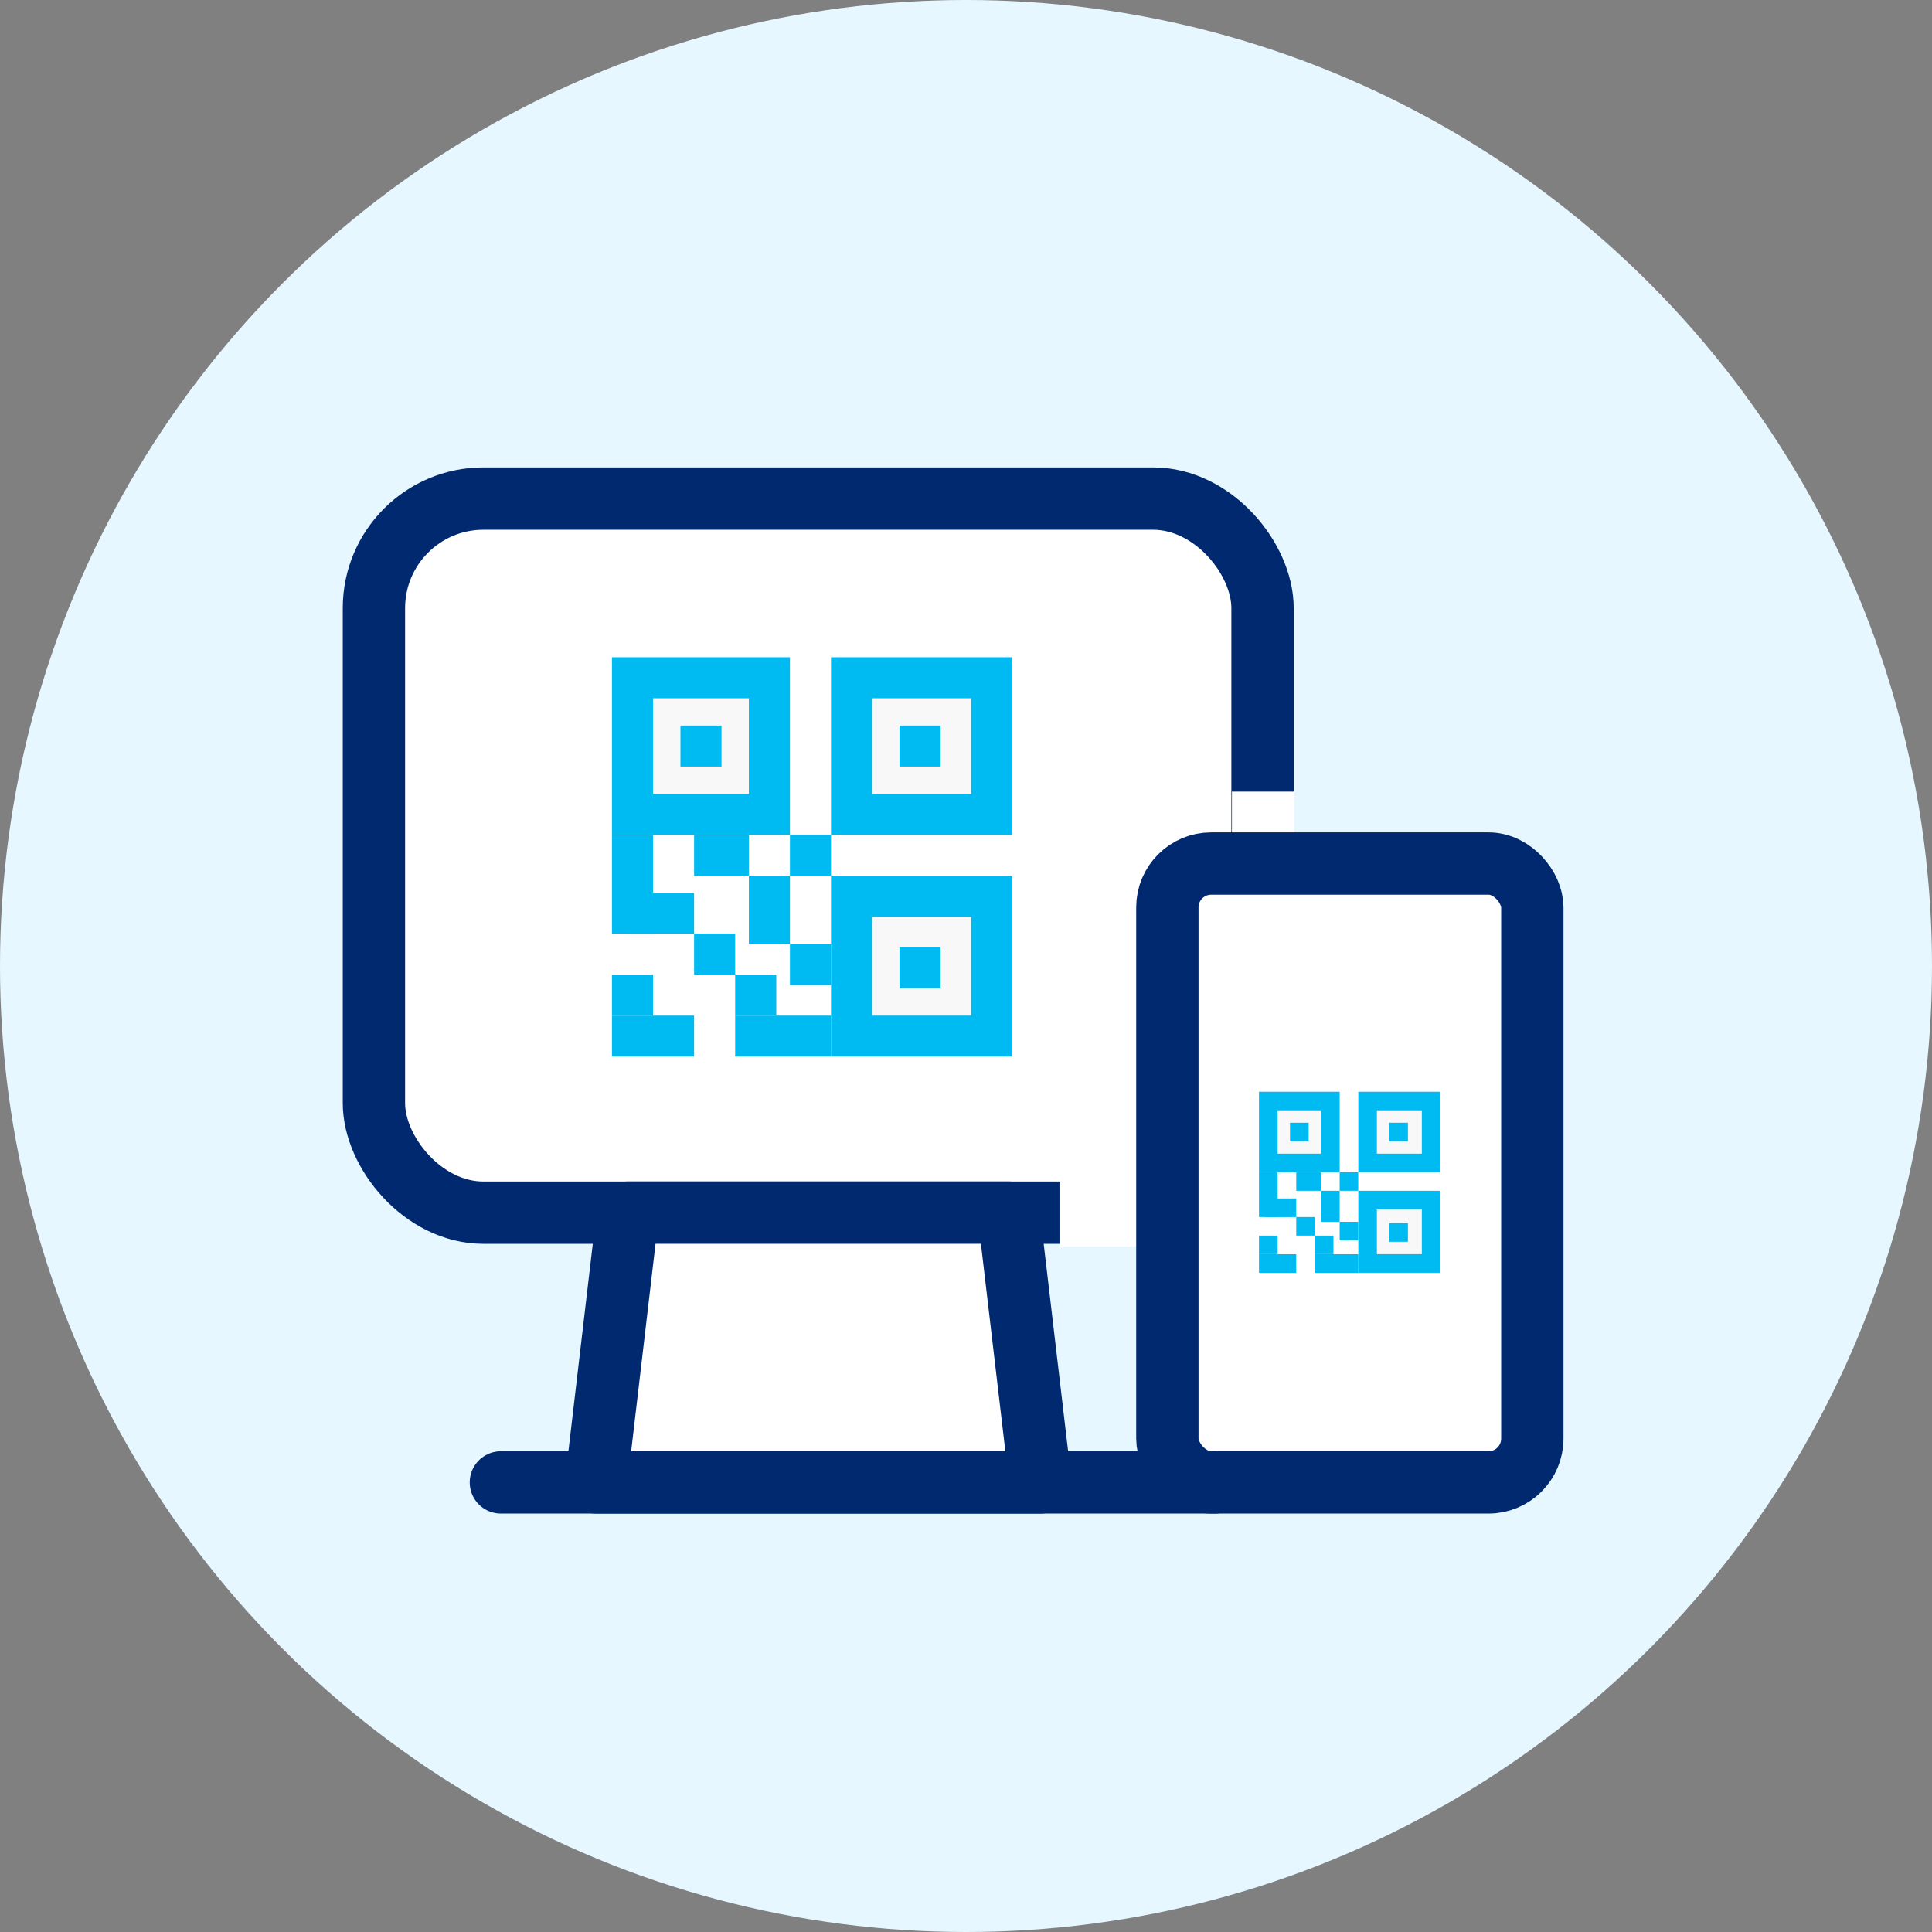 <svg width="31" height="31" viewBox="0 0 31 31" fill="none" xmlns="http://www.w3.org/2000/svg">
<rect x="0" y="0" width="31" height="31" fill="#808080" stroke="none"/>
<circle cx="15.5" cy="15.5" r="15.5" fill="#E6F7FF"/>
<rect x="6" y="8" width="14.258" height="11.458" rx="1.757" fill="white" stroke="#002970" stroke-linecap="round" stroke-linejoin="round"/>
<rect x="17" y="18" width="2" height="2" fill="white"/>
<path d="M12.675 10.546H9.819V13.395H12.675V10.546Z" fill="#00BAF2"/>
<path d="M12.016 11.204H10.478V12.738H12.016V11.204Z" fill="#F8F8F8"/>
<path d="M11.577 11.642H10.918V12.3H11.577V11.642Z" fill="#00BAF2"/>
<path d="M16.242 10.546H13.334V13.395H16.242V10.546Z" fill="#00BAF2"/>
<path d="M15.584 11.204H13.993V12.738H15.584V11.204Z" fill="#F8F8F8"/>
<path d="M15.092 11.642H14.433V12.3H15.092V11.642Z" fill="#00BAF2"/>
<path d="M10.478 13.395H9.819V14.981H10.478V13.395Z" fill="#00BAF2"/>
<path d="M11.137 16.296H9.819V16.953H11.137V16.296Z" fill="#00BAF2"/>
<path d="M10.478 15.638H9.819V16.296H10.478V15.638Z" fill="#00BAF2"/>
<path d="M12.456 15.638H11.796V16.296H12.456V15.638Z" fill="#00BAF2"/>
<path d="M13.334 13.395H12.675V14.053H13.334V13.395Z" fill="#00BAF2"/>
<path d="M12.016 13.395H11.137V14.053H12.016V13.395Z" fill="#00BAF2"/>
<path d="M11.137 14.324H10.039V14.981H11.137V14.324Z" fill="#00BAF2"/>
<path d="M12.675 14.052H12.016V15.148H12.675V14.052Z" fill="#00BAF2"/>
<path d="M13.334 16.296H11.796V16.953H13.334V16.296Z" fill="#00BAF2"/>
<path d="M11.796 14.981H11.137V15.638H11.796V14.981Z" fill="#00BAF2"/>
<path d="M13.334 15.148H12.675V15.805H13.334V15.148Z" fill="#00BAF2"/>
<path d="M16.242 14.052H13.334V16.953H16.242V14.052Z" fill="#00BAF2"/>
<path d="M15.584 14.71H13.993V16.296H15.584V14.71Z" fill="#F8F8F8"/>
<path d="M15.092 15.2H14.433V15.858H15.092V15.2Z" fill="#00BAF2"/>
<rect x="19.767" y="12.702" width="1" height="1" fill="white"/>
<rect x="18.731" y="13.856" width="5.856" height="9.93" rx="0.703" fill="white" stroke="#002970" stroke-linecap="round" stroke-linejoin="round"/>
<path d="M21.496 17.518H20.201V18.81H21.496V17.518Z" fill="#00BAF2"/>
<path d="M21.197 17.816H20.5V18.511H21.197V17.816Z" fill="#F8F8F8"/>
<path d="M20.998 18.015H20.699V18.313H20.998V18.015Z" fill="#00BAF2"/>
<path d="M23.113 17.518H21.795V18.809H23.113V17.518Z" fill="#00BAF2"/>
<path d="M22.814 17.816H22.093V18.511H22.814V17.816Z" fill="#F8F8F8"/>
<path d="M22.591 18.015H22.293V18.313H22.591V18.015Z" fill="#00BAF2"/>
<path d="M20.5 18.809H20.201V19.528H20.5V18.809Z" fill="#00BAF2"/>
<path d="M20.799 20.125H20.201V20.423H20.799V20.125Z" fill="#00BAF2"/>
<path d="M20.5 19.826H20.201V20.124H20.5V19.826Z" fill="#00BAF2"/>
<path d="M21.396 19.826H21.097V20.124H21.396V19.826Z" fill="#00BAF2"/>
<path d="M21.794 18.809H21.496V19.107H21.794V18.809Z" fill="#00BAF2"/>
<path d="M21.197 18.809H20.799V19.107H21.197V18.809Z" fill="#00BAF2"/>
<path d="M20.799 19.23H20.301V19.529H20.799V19.23Z" fill="#00BAF2"/>
<path d="M21.496 19.107H21.197V19.604H21.496V19.107Z" fill="#00BAF2"/>
<path d="M21.795 20.125H21.097V20.423H21.795V20.125Z" fill="#00BAF2"/>
<path d="M21.097 19.528H20.799V19.826H21.097V19.528Z" fill="#00BAF2"/>
<path d="M21.794 19.604H21.496V19.902H21.794V19.604Z" fill="#00BAF2"/>
<path d="M23.113 19.107H21.795V20.422H23.113V19.107Z" fill="#00BAF2"/>
<path d="M22.814 19.405H22.093V20.124H22.814V19.405Z" fill="#F8F8F8"/>
<path d="M22.591 19.627H22.293V19.925H22.591V19.627Z" fill="#00BAF2"/>
<path d="M10.074 19.457H16.184L16.694 23.786H9.565L10.074 19.457Z" fill="white" stroke="#002970" stroke-linecap="round" stroke-linejoin="round"/>
<path d="M8.037 23.786H19.494" stroke="#002970" stroke-linecap="round" stroke-linejoin="round"/>
</svg>
